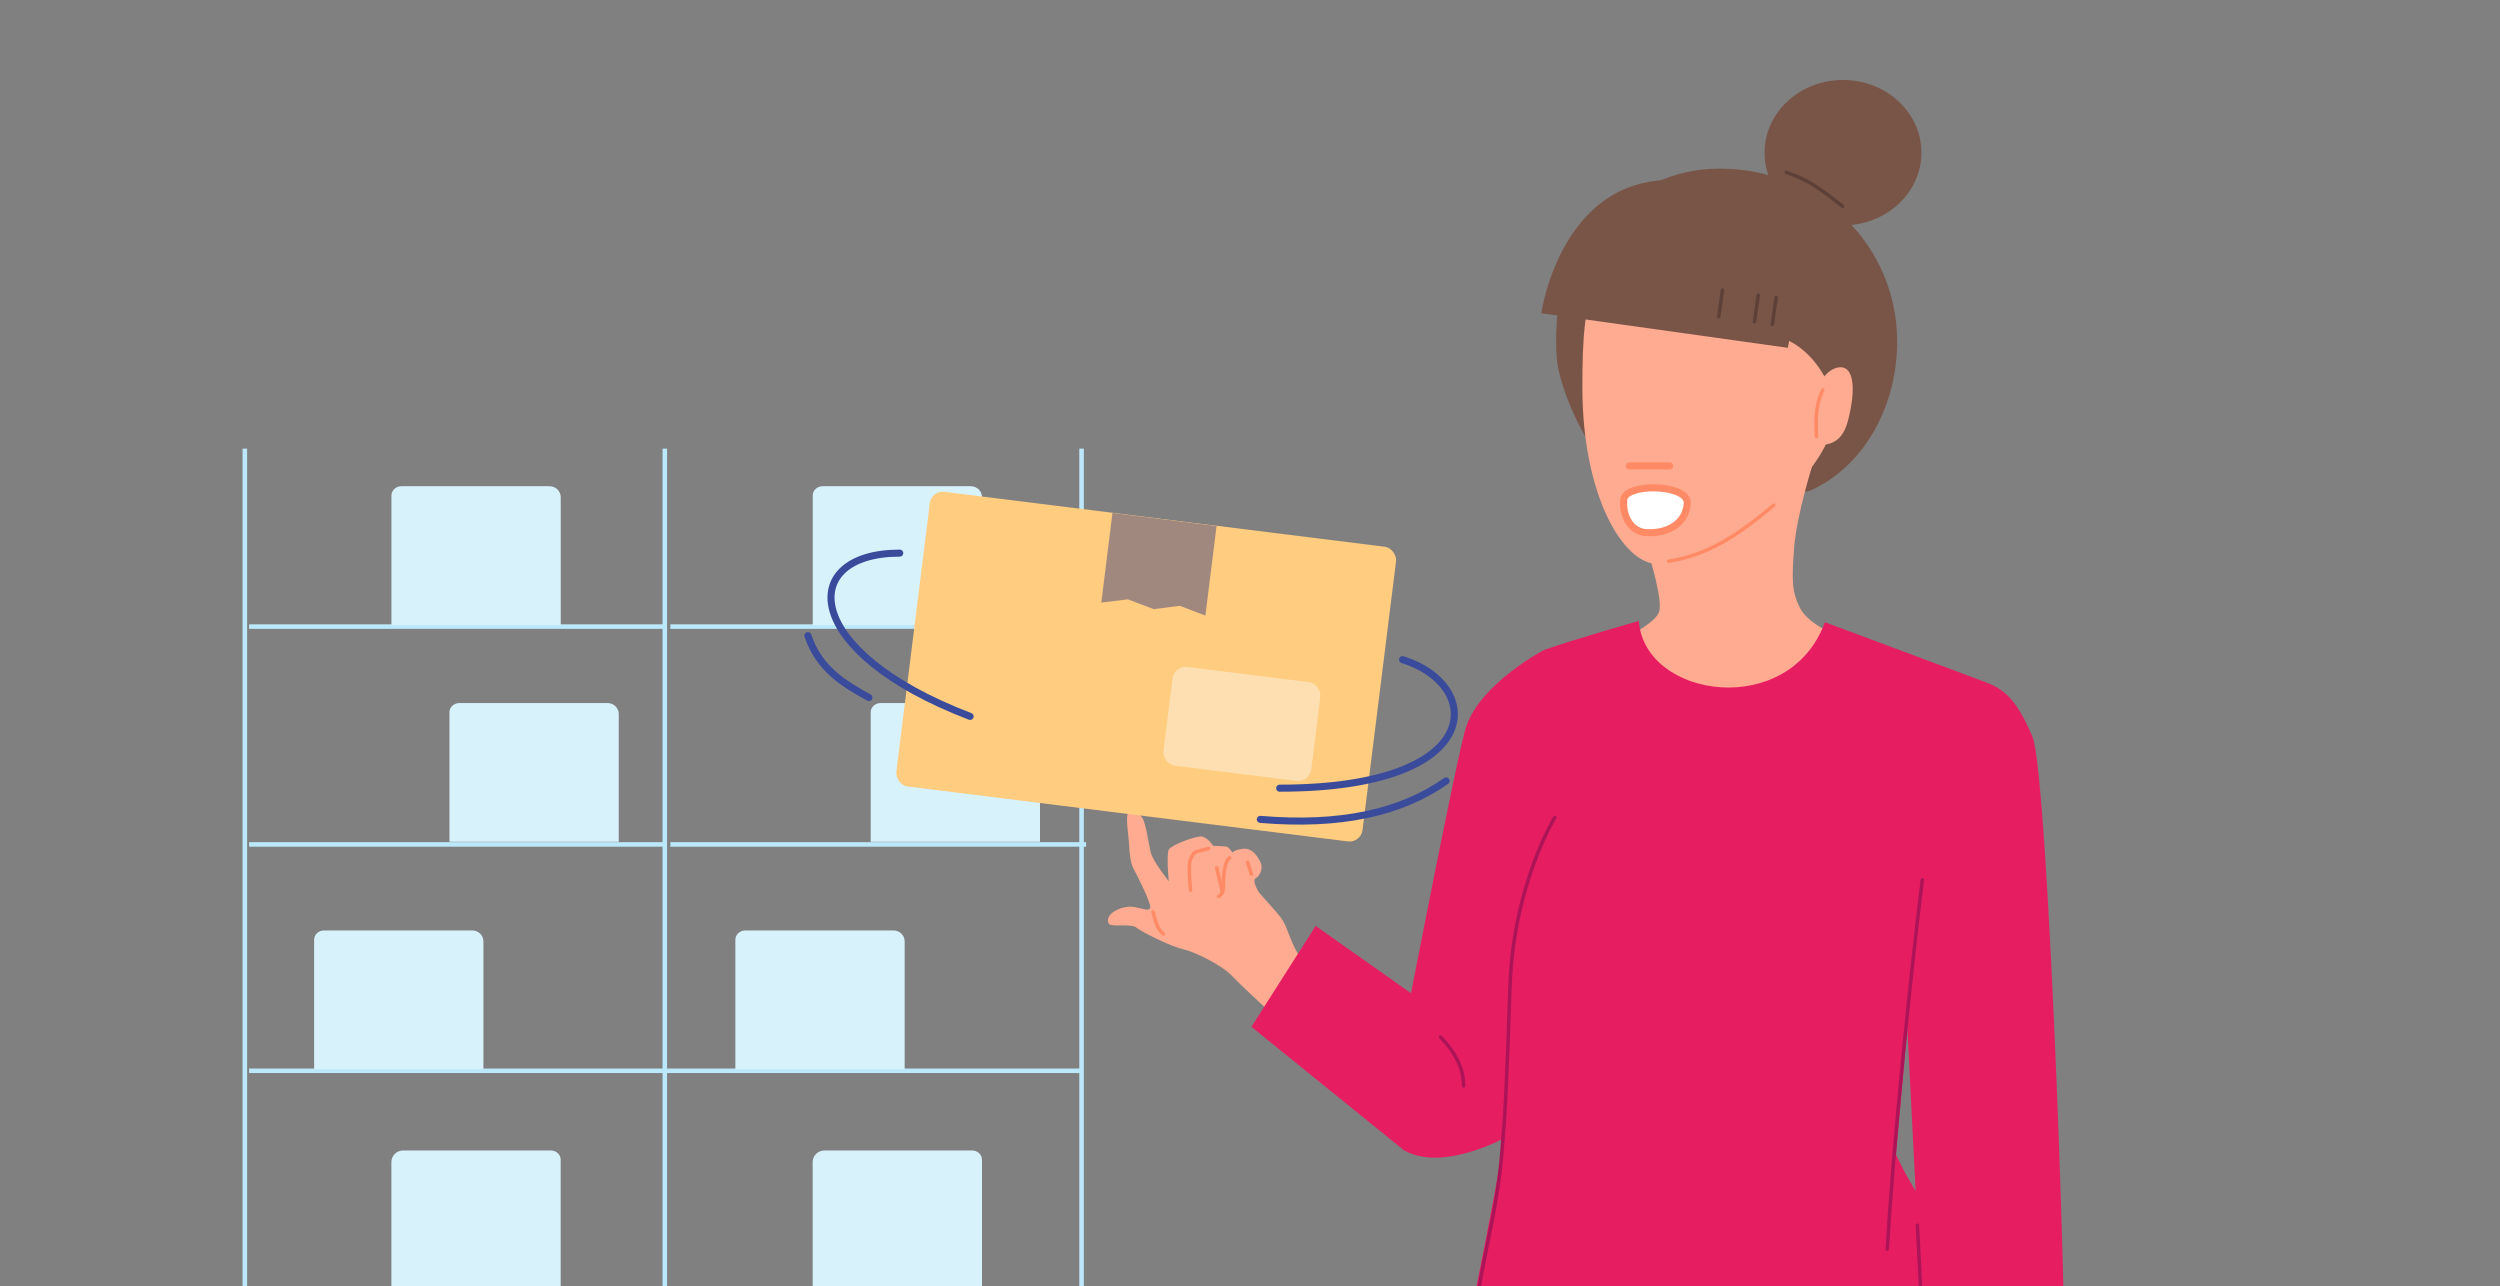 <?xml version="1.0" encoding="UTF-8"?> <svg xmlns="http://www.w3.org/2000/svg" id="Ebene_1" data-name="Ebene 1" viewBox="0 0 552 284"><rect x="0" y="0" width="552" height="284" fill="#808080" stroke="none"/><defs><style> .cls-1, .cls-2, .cls-3, .cls-4, .cls-5, .cls-6, .cls-7 { fill: none; } .cls-8 { fill: #e71d62; } .cls-9 { fill: #ffcc80; } .cls-10 { fill: #fedfb1; } .cls-11 { fill: #ffab91; } .cls-12 { fill: #a1887f; } .cls-13 { fill: #ac1657; } .cls-14 { fill: #d8f2fc; } .cls-15 { fill: #1a237e; } .cls-16, .cls-17 { fill: #795548; } .cls-18 { fill: #fff; } .cls-18, .cls-2, .cls-3 { stroke-width: 1.56px; } .cls-18, .cls-2, .cls-3, .cls-5, .cls-6, .cls-7 { stroke-linecap: round; } .cls-18, .cls-2, .cls-5 { stroke: #ff8a65; } .cls-18, .cls-2, .cls-5, .cls-6, .cls-7 { stroke-linejoin: round; } .cls-3 { stroke: #3a4b9b; } .cls-3, .cls-4 { stroke-miterlimit: 10; } .cls-4 { stroke: #bbe9fb; } .cls-17 { fill-rule: evenodd; } .cls-5, .cls-6, .cls-7 { stroke-width: .78px; } .cls-6 { stroke: #ad1457; } .cls-7 { stroke: #5d4037; } </style></defs><g><line class="cls-4" x1="238.81" y1="99.06" x2="238.81" y2="284"></line><path class="cls-14" d="M229.63,157.65c0-1.34-1.11-2.42-2.48-2.42h-32.7c-1.21,0-2.2,.91-2.2,2.04v28.6h37.38s0-28.22,0-28.22Z"></path><path class="cls-14" d="M214.63,254.02h-32.57c-1.44,0-2.62,1.14-2.62,2.55v28.09h37.38v-28.6c0-1.13-.98-2.04-2.2-2.04Z"></path><line class="cls-4" x1="148.01" y1="186.45" x2="239.81" y2="186.45"></line><line class="cls-4" x1="147.01" y1="236.43" x2="238.81" y2="236.43"></line><path class="cls-14" d="M199.75,207.86c0-1.34-1.11-2.42-2.48-2.42h-32.7c-1.21,0-2.2,.91-2.2,2.04v28.6h37.38v-28.22Z"></path><line class="cls-4" x1="148.01" y1="138.35" x2="239.81" y2="138.35"></line><path class="cls-14" d="M216.83,109.78c0-1.34-1.11-2.42-2.48-2.42h-32.7c-1.21,0-2.2,.91-2.2,2.04v28.6h37.38v-28.22Z"></path><line class="cls-4" x1="54.06" y1="99.06" x2="54.06" y2="284"></line><line class="cls-4" x1="146.79" y1="99.06" x2="146.79" y2="284"></line><path class="cls-14" d="M136.62,157.65c0-1.34-1.11-2.42-2.48-2.42h-32.7c-1.21,0-2.2,.91-2.2,2.04v28.6h37.38s0-28.22,0-28.22Z"></path><path class="cls-14" d="M121.61,254.02h-32.57c-1.44,0-2.62,1.14-2.62,2.55v28.09h37.38v-28.6c0-1.13-.98-2.04-2.2-2.04Z"></path><line class="cls-4" x1="55" y1="186.45" x2="146.79" y2="186.45"></line><line class="cls-4" x1="55" y1="236.43" x2="146.79" y2="236.43"></line><path class="cls-14" d="M106.74,207.86c0-1.34-1.11-2.42-2.48-2.42h-32.7c-1.21,0-2.2,.91-2.2,2.04v28.6h37.38v-28.22Z"></path><line class="cls-4" x1="55" y1="138.35" x2="146.79" y2="138.35"></line><path class="cls-14" d="M123.81,109.78c0-1.34-1.11-2.42-2.48-2.42h-32.7c-1.21,0-2.2,.91-2.2,2.04v28.6h37.38v-28.22Z"></path></g><g><g><path class="cls-11" d="M299.85,221.69c-.23-.15-10-6.58-12.38-9.77-2.37-3.19-2.99-6.65-4.27-8.72-1.28-2.07-4.98-5.55-5.57-6.73-.59-1.18-.94-2.33-.36-2.57,.58-.23,1.9-1.92,.96-3.7-.95-1.78-2.03-3.02-3.91-2.77-1.88,.26-2.2,.83-2.2,.83,0,0-.77-1.27-1.37-1.34-.61-.08-2.88-.17-2.88-.17,0,0-1.19-1.81-2.46-2.03-1.27-.22-6.7,1.81-7.32,2.84-.62,1.03-.02,7.02-.02,7.02,0,0-3.52-4.38-4-6.41-.49-2.03-1.01-6.22-1.83-7.55s-2.25-1.76-3.05-1.24,.08,5.74,.13,7.34c.05,1.61,.35,3.99,.91,4.99,.55,.99,3.73,7.17,3.74,8.58s-2.91-.36-4.98-.07c-2.07,.3-2.96,.98-3.57,1.46-.61,.48-1.21,1.82-.43,2.41,.79,.59,4.89-.19,5.95,.74,1.05,.93,7.79,4.24,10.28,4.76,2.49,.53,8.48,3.43,10.87,5.95,2.4,2.52,11.03,10.58,13.48,12.29,2.45,1.71,14.26-6.13,14.26-6.13Z"></path><line class="cls-5" x1="275.47" y1="190.4" x2="276.3" y2="193.03"></line><path class="cls-5" d="M269.05,197.96s1.14-.48,1.09-2.36c-.05-1.88,.23-5.56,1.34-6.17"></path><path class="cls-5" d="M262.87,196.56s-.56-5.51-.07-6.69c.49-1.19,.83-1.65,1.48-1.85,.65-.2,2.56-.66,2.56-.66"></path><path class="cls-5" d="M256.87,206.21s-.77-.61-1.27-1.63c-.5-1.03-.99-3.22-.99-3.22"></path><line class="cls-5" x1="268.65" y1="191.62" x2="269.91" y2="196.99"></line></g><g><g><rect class="cls-9" x="201.21" y="114.4" width="103.74" height="65.57" rx="2.89" ry="2.89" transform="translate(20.16 -30.19) rotate(7.11)"></rect><polygon class="cls-12" points="266.15 135.92 260.5 133.76 254.74 134.5 249.03 132.33 243.17 133.05 245.63 113.27 268.62 116.14 266.15 135.92"></polygon><rect class="cls-10" x="257.77" y="148.85" width="32.89" height="21.98" rx="2.89" ry="2.89" transform="translate(21.89 -32.71) rotate(7.11)"></rect></g><path class="cls-3" d="M198.66,122.13c-22.58,0-21.96,21.75,15.54,36.05"></path><path class="cls-3" d="M178.39,140.35c2.45,7.51,8.34,10.83,13.47,13.67"></path><path class="cls-3" d="M309.69,145.65c18.02,5.59,18.64,28.38-27.14,28.38"></path><path class="cls-3" d="M278.28,180.92c17.46,1.47,30.89-1.35,41.02-8.49"></path></g><path class="cls-13" d="M406.92,162.07c-.24-.58-3.99-9.4-3.99-9.4-11.14-3.26-29.53-4.03-41.08-.27l-6.42,26.47,51.49-16.79Z"></path><g><path class="cls-16" d="M343.95,80.75c.85,4.85,4.27,14.07,9.43,20.57,7.28,9.16,12.79,12.66,25.66,12.66,4.67,0,8.76-15.1,12.93-16.53,2.75-.94,1.44,13.88,8.2,10.67,11.88-5.63,18.72-18.9,18.72-32.67,0-21.28-17.21-38.22-39.22-38.22-21.14,0-32.05,18.84-34.16,23.9-1.85,4.44-2.36,15.02-1.55,19.61Z"></path><g><path class="cls-11" d="M434.06,154.66s-19.61-9.67-22.47-11.15c-5.66-2.92-12.1-5.47-14.06-9.12-1.97-3.67-1.92-6.62-1.37-13.6,.55-7.03,4.02-18.07,4.02-18.07h-42.86s10.84,28.27,8.95,32.54c-1.89,4.27-18.53,10.7-25.31,13.78-6.78,3.08-12.71,5.61-12.71,5.61"></path><path class="cls-11" d="M378.38,46.66c-8.82,0-19.72,3.94-25.35,14.29-3.21,5.91-3.64,13.36-3.64,24.65,0,23.54,8.86,38.94,16.66,38.94s17.83-4.6,29.59-16.36c11.76-11.76,11.01-21.47,11.01-32.78,0-11.31-7.22-28.74-28.27-28.74Z"></path><line class="cls-2" x1="368.66" y1="102.86" x2="359.76" y2="102.86"></line><path class="cls-5" d="M368.44,123.93c8.61-1.41,15-5.52,23.21-12.38"></path><path class="cls-18" d="M358.52,110.37c-.3,4.31,2.11,7.04,4.82,7.22,5.03,.35,8.91-2.13,9.21-6.44,.3-4.31-13.77-4.56-14.03-.79Z"></path></g><ellipse class="cls-16" cx="406.93" cy="33.71" rx="17.32" ry="16.05"></ellipse><path class="cls-16" d="M394.76,76.8l-54.44-7.63s4.64-33.11,33.29-29.09c28.65,4.01,21.15,36.72,21.15,36.72Z"></path><path class="cls-17" d="M394.42,68.51l.1,6.54s7.24,2.66,10.36,12.97c.13,.44-1.7,13.08-1.7,13.08l14.82-21.24-13.7-37.87-21.86-3.94,11.98,30.46Z"></path><line class="cls-7" x1="391.34" y1="71.61" x2="392.16" y2="65.71"></line><line class="cls-7" x1="387.39" y1="71.05" x2="388.22" y2="65.16"></line><line class="cls-7" x1="379.5" y1="69.95" x2="380.32" y2="64.05"></line><path class="cls-11" d="M400.32,87.65c.88-2.78,3.22-6.56,6.09-6.56,2.84,0,3.47,4.65,1.62,11.8-1.11,4.26-3.4,5.36-6.4,5.36-3,0-2.19-7.82-1.31-10.6Z"></path><path class="cls-5" d="M402.46,86.08c-1.81,3.99-1.51,7.55-1.38,10.3"></path><path class="cls-7" d="M406.85,45.56c-4.24-3.28-6.88-5.58-12.43-7.51"></path></g><g id="freepik--Character--inject-2"><path class="cls-15" d="M419.72,280.53s8.86-.69,13.2,8.76c4.34,9.45,2.65,4.59,2.65,4.59,0,0-.13,20.99-1.98,35.47-1.85,14.47-12.18,110.37-12.18,110.37l-7.76,114.88-23.66-1.61-16.07-189.81-13.18-81.83,58.97-.83Z"></path><path class="cls-15" d="M332.95,269.52s-9.39,128.61-11.27,149.8c-1.88,21.19,79.37,118.81,79.37,118.81l16.45-15.54-51.06-96.52,14.94-108.8-21.5-63.72-22.58,.81-4.36,15.17Z"></path><path class="cls-8" d="M340.95,143.51s-13.82,7.19-17.18,16.82c-1.77,5.07-12.22,58.97-12.22,58.97l-21.05-14.85-14.19,22.27,33.65,27.23c5.56,3.24,13.52,1.22,19.79-1.5,2.29-1.01,4.13-2.18,4.57-3.43,1.33-3.87,6.62-105.5,6.62-105.5Z"></path><path class="cls-8" d="M438.63,150.7l-35.7-13.32c-7.76,21.44-39.8,16.98-41.08-.27,0,0-14.24,4.03-20.9,6.4,0,0-7.95,52.35-6.02,63.19,3.1,17.48-4.68,56.23-8.79,76.66-3.58,17.69,6.86,28.21,12.1,33.03,26.66,24.5,40.53,21.2,60.03,8.47,13.72-8.59,28.13-15.94,43.06-21.95-1.94-23.7-14.58-30.23-22.7-48.01h0l3.73-41.33,16.26-62.86Z"></path><path class="cls-8" d="M438.63,150.7c3.77,1.52,6.52,3.47,10.13,11.95,3.61,8.48,8.22,143.35,6.95,149.25-1.27,5.9-30.53-5.61-30.53-5.61l-5.24-102.82,18.69-52.77Z"></path></g><path class="cls-6" d="M343.31,180.5s-9.14,14.73-9.9,37.32c-.77,22.59-1,27.52-1.88,37.62-.88,10.1-3.08,18.3-4.86,28.35"></path><path class="cls-6" d="M318.08,228.97c3.14,3.34,5.06,6.69,5.09,10.8"></path><path class="cls-6" d="M424.45,194.3c-2.71,21.59-6.44,59.27-7.75,81.5"></path><polyline class="cls-6" points="423.36 270.52 425.18 306.31 427.32 307.12"></polyline></g><rect class="cls-1" width="552" height="284"></rect></svg> 